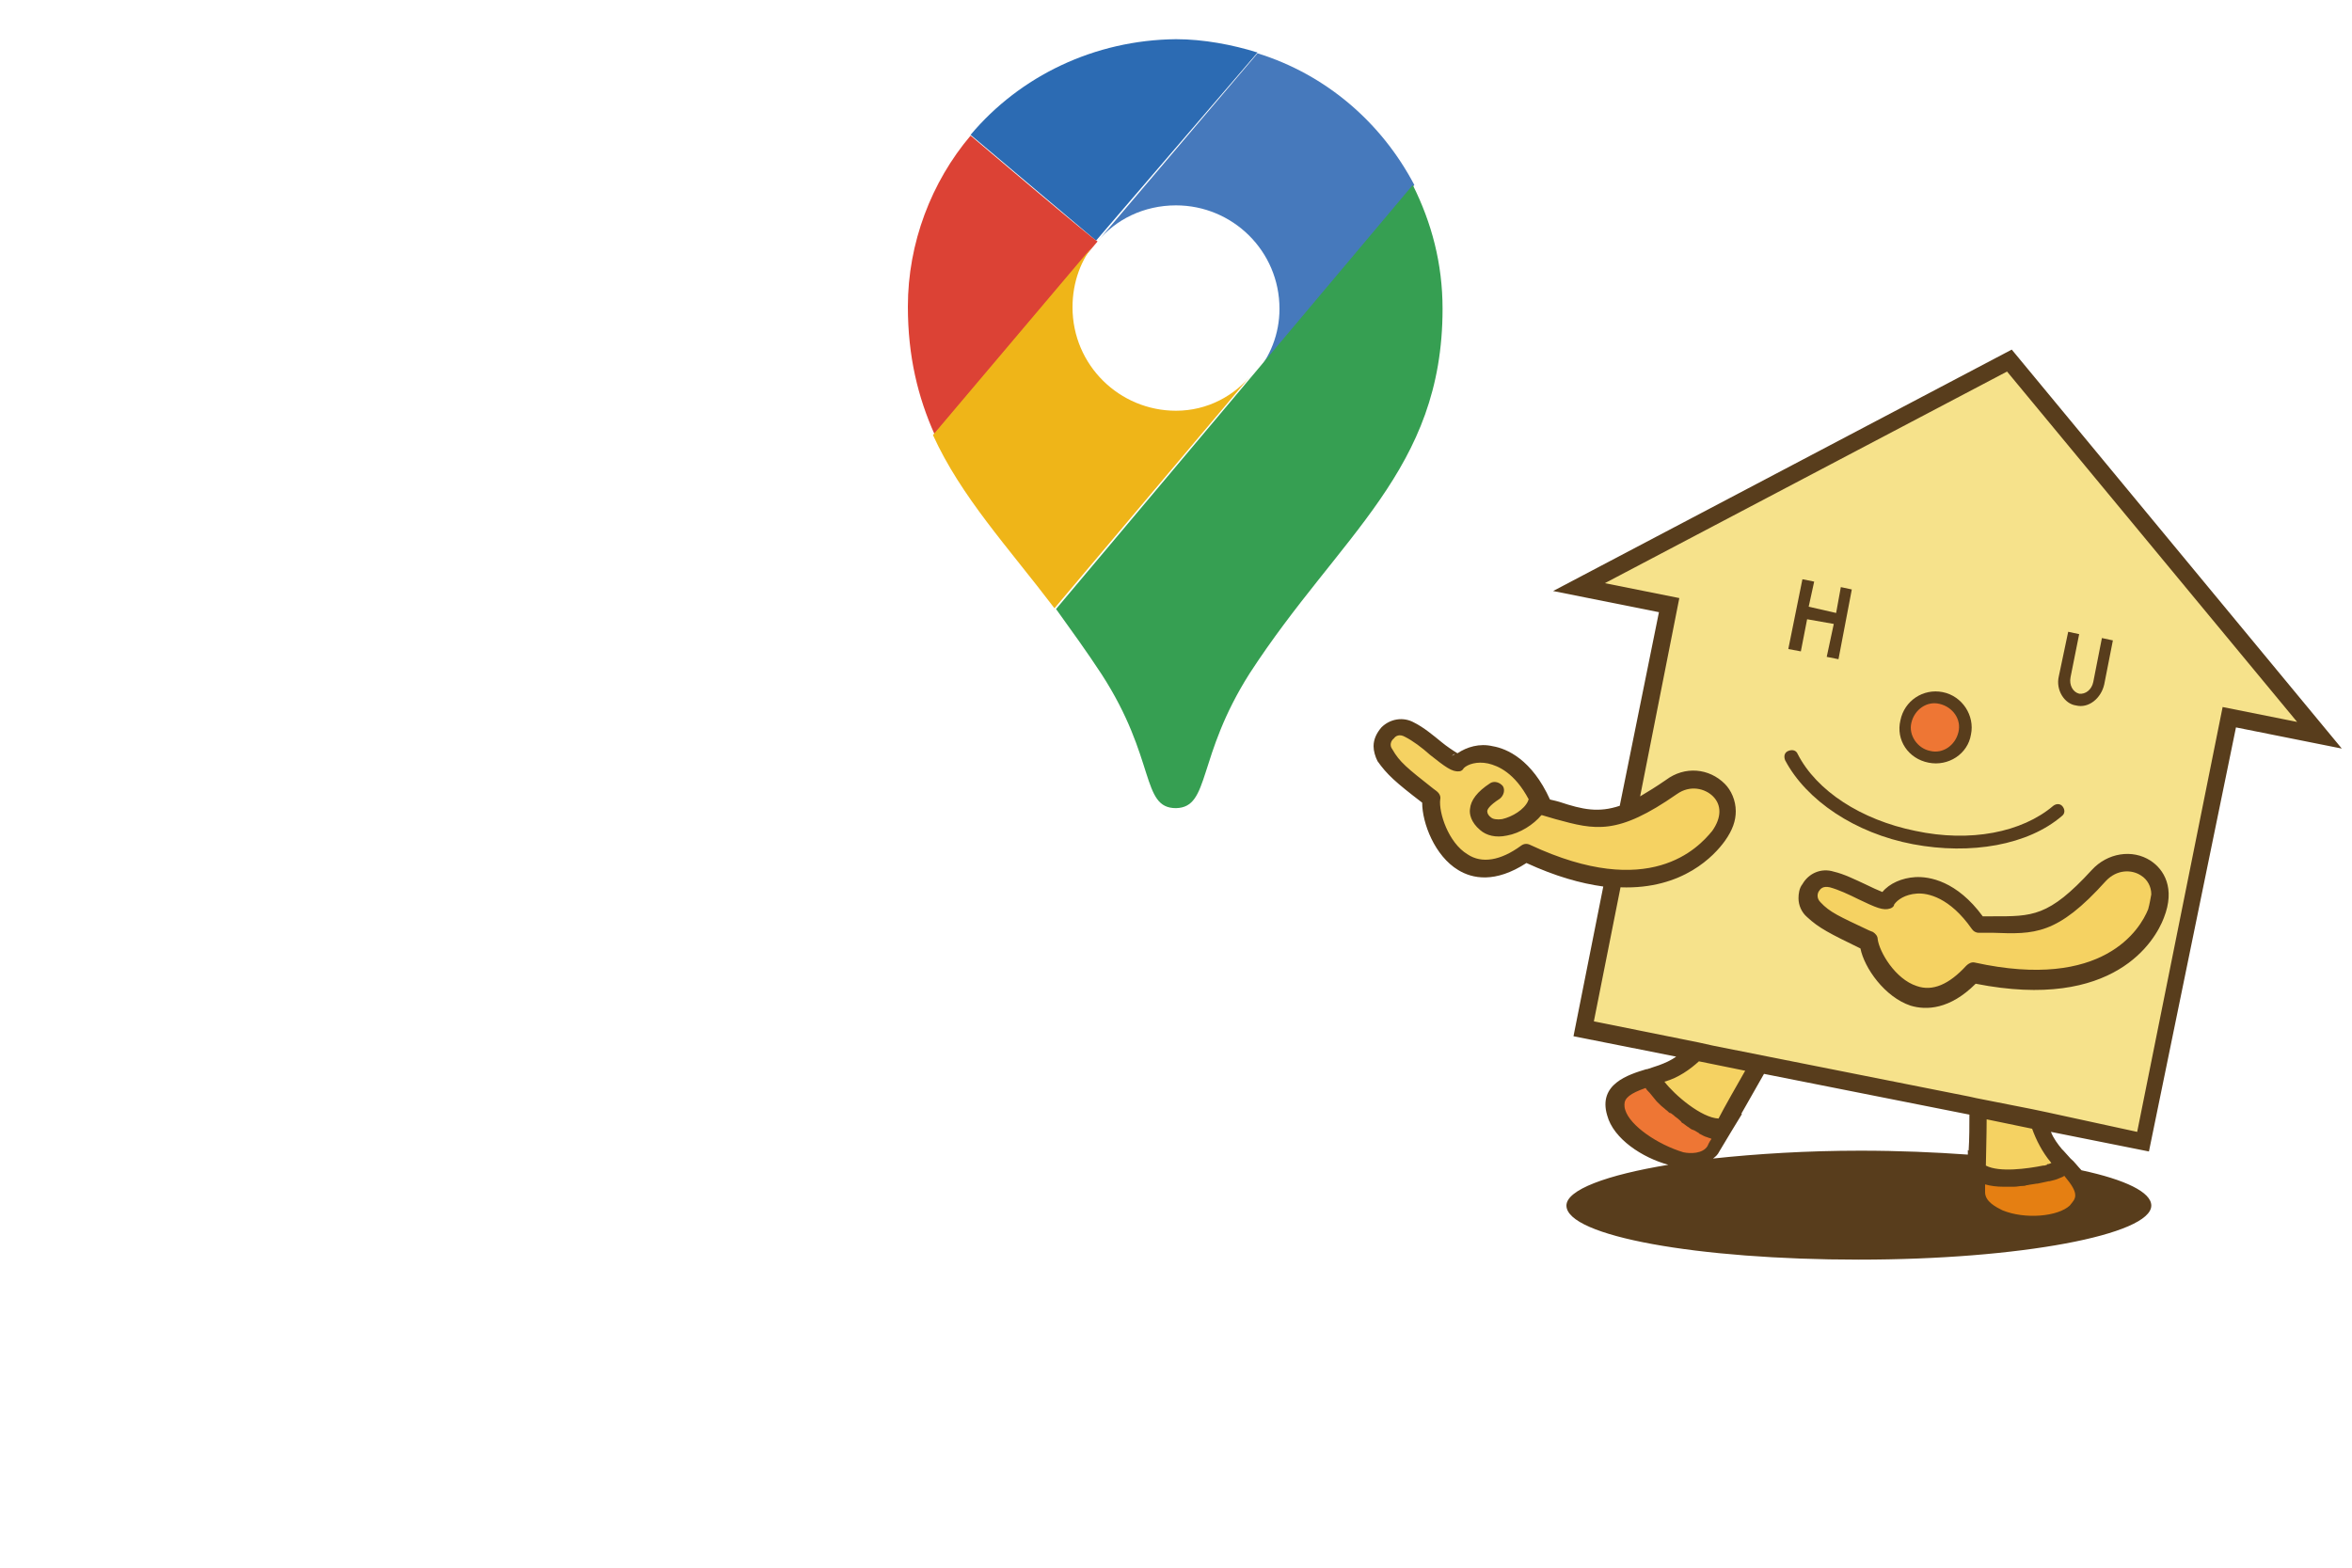 <?xml version="1.0" encoding="utf-8"?>
<svg version="1.1" id="layer_1" xmlns="http://www.w3.org/2000/svg" xmlns:xlink="http://www.w3.org/1999/xlink" x="0px" y="0px"
	 viewBox="0 0 300 200" style="enable-background:new 0 0 300 200;" xml:space="preserve">
<style type="text/css">
	.st0{fill:#EE7634;}
	.st1{fill:#E57F12;}
	.st2{fill:#F5D262;}
	.st3{fill:#F6E28B;}
	.st4{fill:#583D1C;}
	.st5{fill:#2C6BB3;}
	.st6{fill:#DC4235;}
	.st7{fill:#4679BC;}
	.st8{fill:#EFB518;}
	.st9{fill:#369F52;}
</style>
<path class="st0" d="M205.7,141.9c1.2,4.1,9.8,7.9,12.2,4.3c0.5-0.7,1-1.5,1.5-2.4c-3.2,0.7-9.3-5.1-9.4-6.4
	C207,138.2,204.9,139.1,205.7,141.9z"/>
<path class="st1" d="M251.5,149.3c0,1.1,0,2.1,0.1,2.9c0.2,4.2,9.5,5.3,12.6,2.3c2-1.9,0.9-3.6-1-5.7c-0.1-0.2-0.3-0.3-0.4-0.5
	C262,149.6,253.9,151.6,251.5,149.3z"/>
<path class="st2" d="M218,134.4l-2.3-0.5c-1.3,1.3-2.9,2.4-4.6,3c-0.5,0.2-1,0.3-1.4,0.5c0.1,1.4,6.1,7.1,9.4,6.4
	c1.4-2.3,2.9-5,4.1-7.4c0.1-0.3,0.3-0.5,0.5-0.9L221,135L218,134.4z"/>
<path class="st2" d="M253.5,141.5l-2-0.4c-0.1,2-0.1,4.2-0.1,6.3c0,0.6,0,1.3,0,1.9c2.4,2.3,10.6,0.3,11.3-0.8
	c-0.4-0.4-0.7-0.7-1.1-1.1c-1.3-1.3-2-3.1-2.4-4.8l-0.5-0.1L253.5,141.5z"/>
<polygon class="st3" points="256,47.1 204,74.5 213.6,76.4 202.6,131.3 215.4,133.9 215.8,133.9 218,134.4 221,135 223.7,135.5 
	225.7,135.9 251.2,141 251.5,141.1 253.5,141.5 258.7,142.6 259.3,142.7 261.2,143 273,145.4 284,90.5 293.6,92.4 "/>
<path class="st0" d="M247.3,89.6c-1.8-0.4-3.5,0.8-3.9,2.6s0.8,3.5,2.6,3.9s3.5-0.8,3.9-2.6C250.3,91.8,249.1,90,247.3,89.6"/>
<path class="st2" d="M218.7,106.7c3.5-5-2.1-9-6-6.3c-1.6,1.2-3.1,2-4.2,2.5c-0.9,0.5-1.7,0.7-2.5,1c-3.2,0.9-5.6,0-9.5-1
	c-3.2-7.9-9.1-7.6-10.8-5.7c-0.8,0.1-3.9-3-6.1-4.2c-2.3-1.3-4.3,1.4-3.1,3.3c1.1,1.7,2.3,2.5,5.9,5.5c-0.5,3.2,3.4,13.1,12.1,6.9
	c3.9,1.8,7.2,2.8,10.1,3.2c0.8,0.1,1.5,0.2,2.3,0.2C214.4,112.3,217.9,107.8,218.7,106.7z"/>
<path class="st2" d="M275,116.4c-0.7,1.8-5.2,11.4-23.4,7.6c-7,7.9-13-0.8-13.3-4.1c-4.2-2.1-5.5-2.6-6.9-4c-1.6-1.5-0.3-4.6,2.3-4
	c2.5,0.7,6.2,3,6.9,2.7c1.3-2.2,7-4,11.9,3.1c6.4,0.1,8.8,1,15.3-6.1C270.9,108.1,277.2,110.7,275,116.4z"/>
<path class="st4" d="M246,97.3c2.5,0.5,5-1.1,5.4-3.6c0.5-2.4-1.1-4.9-3.6-5.4s-4.9,1.1-5.4,3.6C241.8,94.4,243.4,96.8,246,97.3z
	 M243.8,92.2c0.4-1.7,2-2.8,3.6-2.4c1.7,0.4,2.8,2,2.4,3.6c-0.4,1.7-2,2.8-3.6,2.4C244.6,95.5,243.4,93.8,243.8,92.2z"/>
<polygon class="st4" points="230.5,79 233.9,79.6 233,83.8 234.5,84.1 236.2,75.2 234.8,74.9 234.2,78.2 230.7,77.4 231.4,74.2 
	229.9,73.9 228.1,82.8 229.7,83.1 "/>
<path class="st4" d="M264.8,90c1.6,0.4,3.2-0.9,3.6-2.7l1.1-5.6l-1.4-0.3L267,87c-0.2,1-1,1.6-1.8,1.5c-0.8-0.2-1.3-1.1-1.1-2.1
	l1.1-5.5l-1.4-0.3l-1.2,5.7C262.2,88,263.3,89.8,264.8,90z"/>
<path class="st4" d="M244,107.7c7.4,1.4,14.7,0.1,19-3.6c0.4-0.3,0.4-0.8,0.1-1.2c-0.3-0.4-0.8-0.4-1.2-0.1
	c-4,3.4-10.6,4.7-17.6,3.2c-6.9-1.4-12.6-5.1-15-9.8c-0.2-0.5-0.7-0.6-1.2-0.4s-0.6,0.7-0.4,1.2C230.4,102.1,236.6,106.3,244,107.7z
	"/>
<path class="st4" d="M285.2,92.8l13.5,2.7l-42.1-50.9l-58.5,30.8l13.5,2.7l-5,24.7c-2.7,0.9-4.7,0.5-7.7-0.5c0,0-0.7-0.2-1.2-0.3
	c-2.3-5.1-5.5-6.5-7.3-6.8c-1.7-0.4-3.3,0.1-4.5,0.9c-0.5-0.3-1.4-0.9-2-1.4c-1.1-0.9-2.3-1.9-3.5-2.5c-1.4-0.8-3.1-0.5-4.2,0.6
	c-0.6,0.7-1,1.5-1,2.4c0,0.6,0.2,1.3,0.5,1.9c1.2,1.7,2.3,2.7,5.7,5.3l0,0c0,2.6,1.6,6.8,4.6,8.6c1.8,1.1,4.7,1.7,8.7-0.9
	c3.7,1.7,6.9,2.6,9.8,3l-3.8,19.1l13.1,2.6c-0.7,0.5-1.4,0.8-2.2,1.1l-0.3,0.1l0,0l-1.2,0.4H210l0,0c-2.3,0.7-6.2,1.9-5,5.9
	c0.8,3,4.5,5.4,7.8,6.3c-7.9,1.3-13,3.2-13,5.2c0,3.9,16.8,6.9,37.3,6.9c20.6,0,37.3-3.2,37.3-6.9c0-1.7-3.3-3.3-8.9-4.5
	c-0.5-0.5-0.9-1.1-1.4-1.5l0,0l0,0l-0.9-1l0,0l-0.2-0.2c-0.5-0.6-1.1-1.4-1.4-2.2l12.5,2.5L285.2,92.8z M185.6,96.2
	c-0.2,0.1-0.4,0.2-0.5,0.4C185.3,96.3,185.4,96.2,185.6,96.2z M195.2,107.8c-0.4-0.2-0.8-0.2-1.2,0.1c-2.6,1.9-5,2.3-6.8,1.1
	c-2.5-1.5-3.7-5.4-3.5-7c0.1-0.4-0.1-0.8-0.5-1.1l-0.4-0.3c-3.3-2.6-4.3-3.4-5.2-5c-0.4-0.5-0.2-1.1,0.2-1.4
	c0.2-0.3,0.7-0.6,1.4-0.2c1,0.5,2.2,1.4,3.2,2.3c1.9,1.5,2.8,2.2,3.7,2.1c0.3,0,0.5-0.2,0.6-0.4c0.5-0.5,1.7-0.9,3.1-0.6
	c1.3,0.3,3.4,1.2,5.2,4.6c-0.1,0.1-0.1,0.1-0.1,0.2c-0.5,1.1-2,2-3.3,2.3c-0.6,0.1-1.2,0-1.4-0.2c-0.3-0.2-0.5-0.5-0.5-0.8
	c0-0.2,0.2-0.7,1.6-1.6c0.5-0.4,0.7-1.1,0.4-1.6c-0.4-0.5-1.1-0.7-1.6-0.4c-1.7,1.1-2.5,2.2-2.6,3.3c-0.1,0.6,0.1,1.7,1.3,2.7
	c0.8,0.7,2,1,3.4,0.7c1.7-0.3,3.4-1.4,4.4-2.6c0,0,0,0,0.1,0l1.7,0.5c5.1,1.4,7.9,2.1,15.5-3.2c1.7-1.2,3.6-0.7,4.6,0.3
	c1.1,1.1,1.1,2.7-0.1,4.4l0,0C216.6,108.2,210.4,114.9,195.2,107.8z M212.3,138c1.8-0.5,3.3-1.6,4.4-2.6l5.9,1.2
	c-0.8,1.4-2.8,4.9-3.4,6.1C217,142.6,213.6,139.7,212.3,138L212.3,138z M207.3,141.6c-0.1-0.3-0.1-0.5-0.1-0.7
	c0-0.8,0.7-1.4,2.7-2.1c0.1,0.2,0.3,0.4,0.4,0.5c0,0,0,0,0.1,0.1c0.3,0.4,0.6,0.7,0.9,1.1l0.1,0.1c0.4,0.4,0.6,0.6,1,0.9l0.1,0.1
	c0.2,0.1,0.3,0.3,0.5,0.4c0,0,0,0,0.1,0c0.1,0.1,0.3,0.2,0.4,0.3l0.1,0.1c0.1,0.1,0.3,0.2,0.4,0.3c0.2,0.2,0.4,0.3,0.5,0.5
	c0.1,0.1,0.2,0.1,0.3,0.2c0.1,0.1,0.3,0.2,0.4,0.3c0.2,0.1,0.4,0.3,0.6,0.4c0.1,0,0.2,0.1,0.3,0.1c0.2,0.1,0.3,0.2,0.5,0.3
	c0,0,0.1,0,0.1,0.1c0.4,0.2,0.7,0.4,1.1,0.5l0,0c0.2,0.1,0.4,0.1,0.5,0.2l0,0c-0.3,0.4-0.5,0.9-0.5,0.9c-0.6,1-2.2,1-3.1,0.8
	C211.4,146,207.9,143.6,207.3,141.6z M218.5,147.8c0.4-0.3,0.6-0.5,0.8-0.9l1.5-2.5l0,0l0,0l1.4-2.3h-0.1l2.9-5.1l26.2,5.2
	c0,1.3,0,3.1-0.1,4.6l-0.1-0.1v0.6c-4.2-0.3-8.8-0.5-13.7-0.5C230.5,146.8,224.1,147.2,218.5,147.8z M262.7,150.3L262.7,150.3
	c0.3-0.1,0.5-0.2,0.6-0.3c1,1.2,1.4,1.9,1.4,2.5c0,0.5-0.3,0.8-0.7,1.3c-1.5,1.4-5.7,1.8-8.6,0.6c-0.8-0.4-2.2-1.1-2.2-2.3
	c0,0,0-0.5,0-1l0,0c0.7,0.2,1.5,0.3,2.3,0.3c0,0,0,0,0.1,0c0.4,0,0.7,0,1.1,0c0.1,0,0.1,0,0.2,0c0.4,0,0.7-0.1,1.1-0.1
	c0.1,0,0.3,0,0.5-0.1h0.1c0.4-0.1,0.7-0.1,1.2-0.2h0.1c0.5-0.1,0.9-0.2,1.4-0.3h0.1C261.8,150.6,262.3,150.5,262.7,150.3z
	 M253.3,148.7c0-0.7,0.1-3.9,0.1-5.9l5.8,1.2c0.5,1.4,1.3,3,2.4,4.3c0,0,0,0.1,0.1,0.1c0,0,0,0-0.1,0s-0.2,0.1-0.3,0.1
	s-0.2,0-0.2,0.1c-0.1,0-0.2,0.1-0.4,0.1c0,0,0,0-0.1,0C258.6,149.1,255,149.6,253.3,148.7z M261.1,141.9l-1.9-0.4l-7.1-1.4l-0.9-0.2
	l-32.7-6.5l-1.8-0.4l-13.4-2.7l3.4-17.1c8,0.3,12-4.1,13.3-5.9c1-1.4,1.4-2.6,1.4-3.8c0-1.4-0.6-2.7-1.4-3.5c-2-2-5.1-2.3-7.5-0.5
	c-1.3,0.9-2.3,1.5-3.3,2.1l5-25.3l-9.5-1.9l51.3-27l37,44.7l-9.5-1.9l-10.9,54.2L261.1,141.9z"/>
<path class="st4" d="M274.3,109.8c-2.3-1.5-5.5-1-7.5,1.2c-5.5,6-7.6,5.9-12.6,5.9c0,0-0.7,0-1.3,0c-3.3-4.5-6.8-5.1-8.6-5
	c-1.7,0.1-3.3,0.8-4.2,1.9c-0.5-0.2-1.4-0.6-2.2-1c-1.3-0.6-2.7-1.3-4-1.6c-1.6-0.5-3.2,0.2-4,1.6c-0.4,0.5-0.5,1.2-0.5,1.8
	c0,0.9,0.4,1.8,1.1,2.4c1.5,1.4,2.9,2.1,6.8,4c0.5,2.5,3.1,6.2,6.4,7.3c2,0.6,5,0.5,8.3-2.8c17.7,3.5,22.9-5.5,24-8.4
	C277.5,113.3,276,110.9,274.3,109.8z M239.8,113.7c-0.1,0.1-0.2,0.3-0.3,0.4C239.7,114,239.7,113.8,239.8,113.7z M274,116
	c-1,2.5-5.7,10.4-22.1,6.8c-0.4-0.1-0.8,0.1-1.1,0.4c-2.2,2.4-4.3,3.3-6.3,2.6c-2.8-0.9-4.8-4.4-5-6c0-0.4-0.3-0.7-0.6-0.9l-0.5-0.2
	c-3.8-1.8-5-2.3-6.2-3.6c-0.5-0.5-0.4-1.1-0.2-1.4s0.5-0.7,1.4-0.5c1.1,0.3,2.4,0.9,3.6,1.5c2.3,1.1,3.2,1.5,4.1,1.2
	c0.3-0.1,0.5-0.3,0.5-0.5c0.4-0.6,1.4-1.3,2.9-1.4c1.4-0.1,4.2,0.5,7,4.5c0.2,0.3,0.5,0.5,0.9,0.5h1.8c5.3,0.2,8.2,0.3,14.4-6.6
	c1.4-1.5,3.3-1.5,4.5-0.7c0.8,0.5,1.3,1.4,1.3,2.4C274.3,114.6,274.2,115.3,274,116z"/>
<path class="st5" d="M160.4,6.7C157.2,5.7,153.5,5,150,5c-10.4,0.1-19.9,4.7-26.2,12.2l16,13.5L160.4,6.7z"/>
<path class="st6" d="M123.8,17.3c-5,5.9-8,13.7-8,21.8c0,6.4,1.3,11.6,3.4,16.3L140,30.8C139.8,30.9,123.8,17.3,123.8,17.3z"/>
<path class="st7" d="M150,26.2c7.2,0,13.2,5.8,13.2,13.2c0,3.2-1.2,6.2-3.2,8.4c0,0,10.3-12.2,20.4-24.2c-4.2-8-11.3-14.1-20-16.8
	L140,30.8C142.3,28,145.9,26.2,150,26.2"/>
<path class="st8" d="M150,52.4c-7.2,0-13.2-5.8-13.2-13.2c0-3.2,1.1-6.2,3-8.3l-20.8,24.6c3.6,7.9,9.5,14.2,15.5,22.1l25.3-30
	C157.5,50.5,154,52.4,150,52.4"/>
<path class="st9" d="M159.4,85.9C170.9,68.2,184,60,184,39.4c0-5.8-1.4-11-3.8-15.8l-45.5,54.1c1.8,2.5,3.9,5.4,5.8,8.3
	c7,10.8,5,17.1,9.5,17.1C154.4,103,152.6,96.6,159.4,85.9"/>
</svg>
